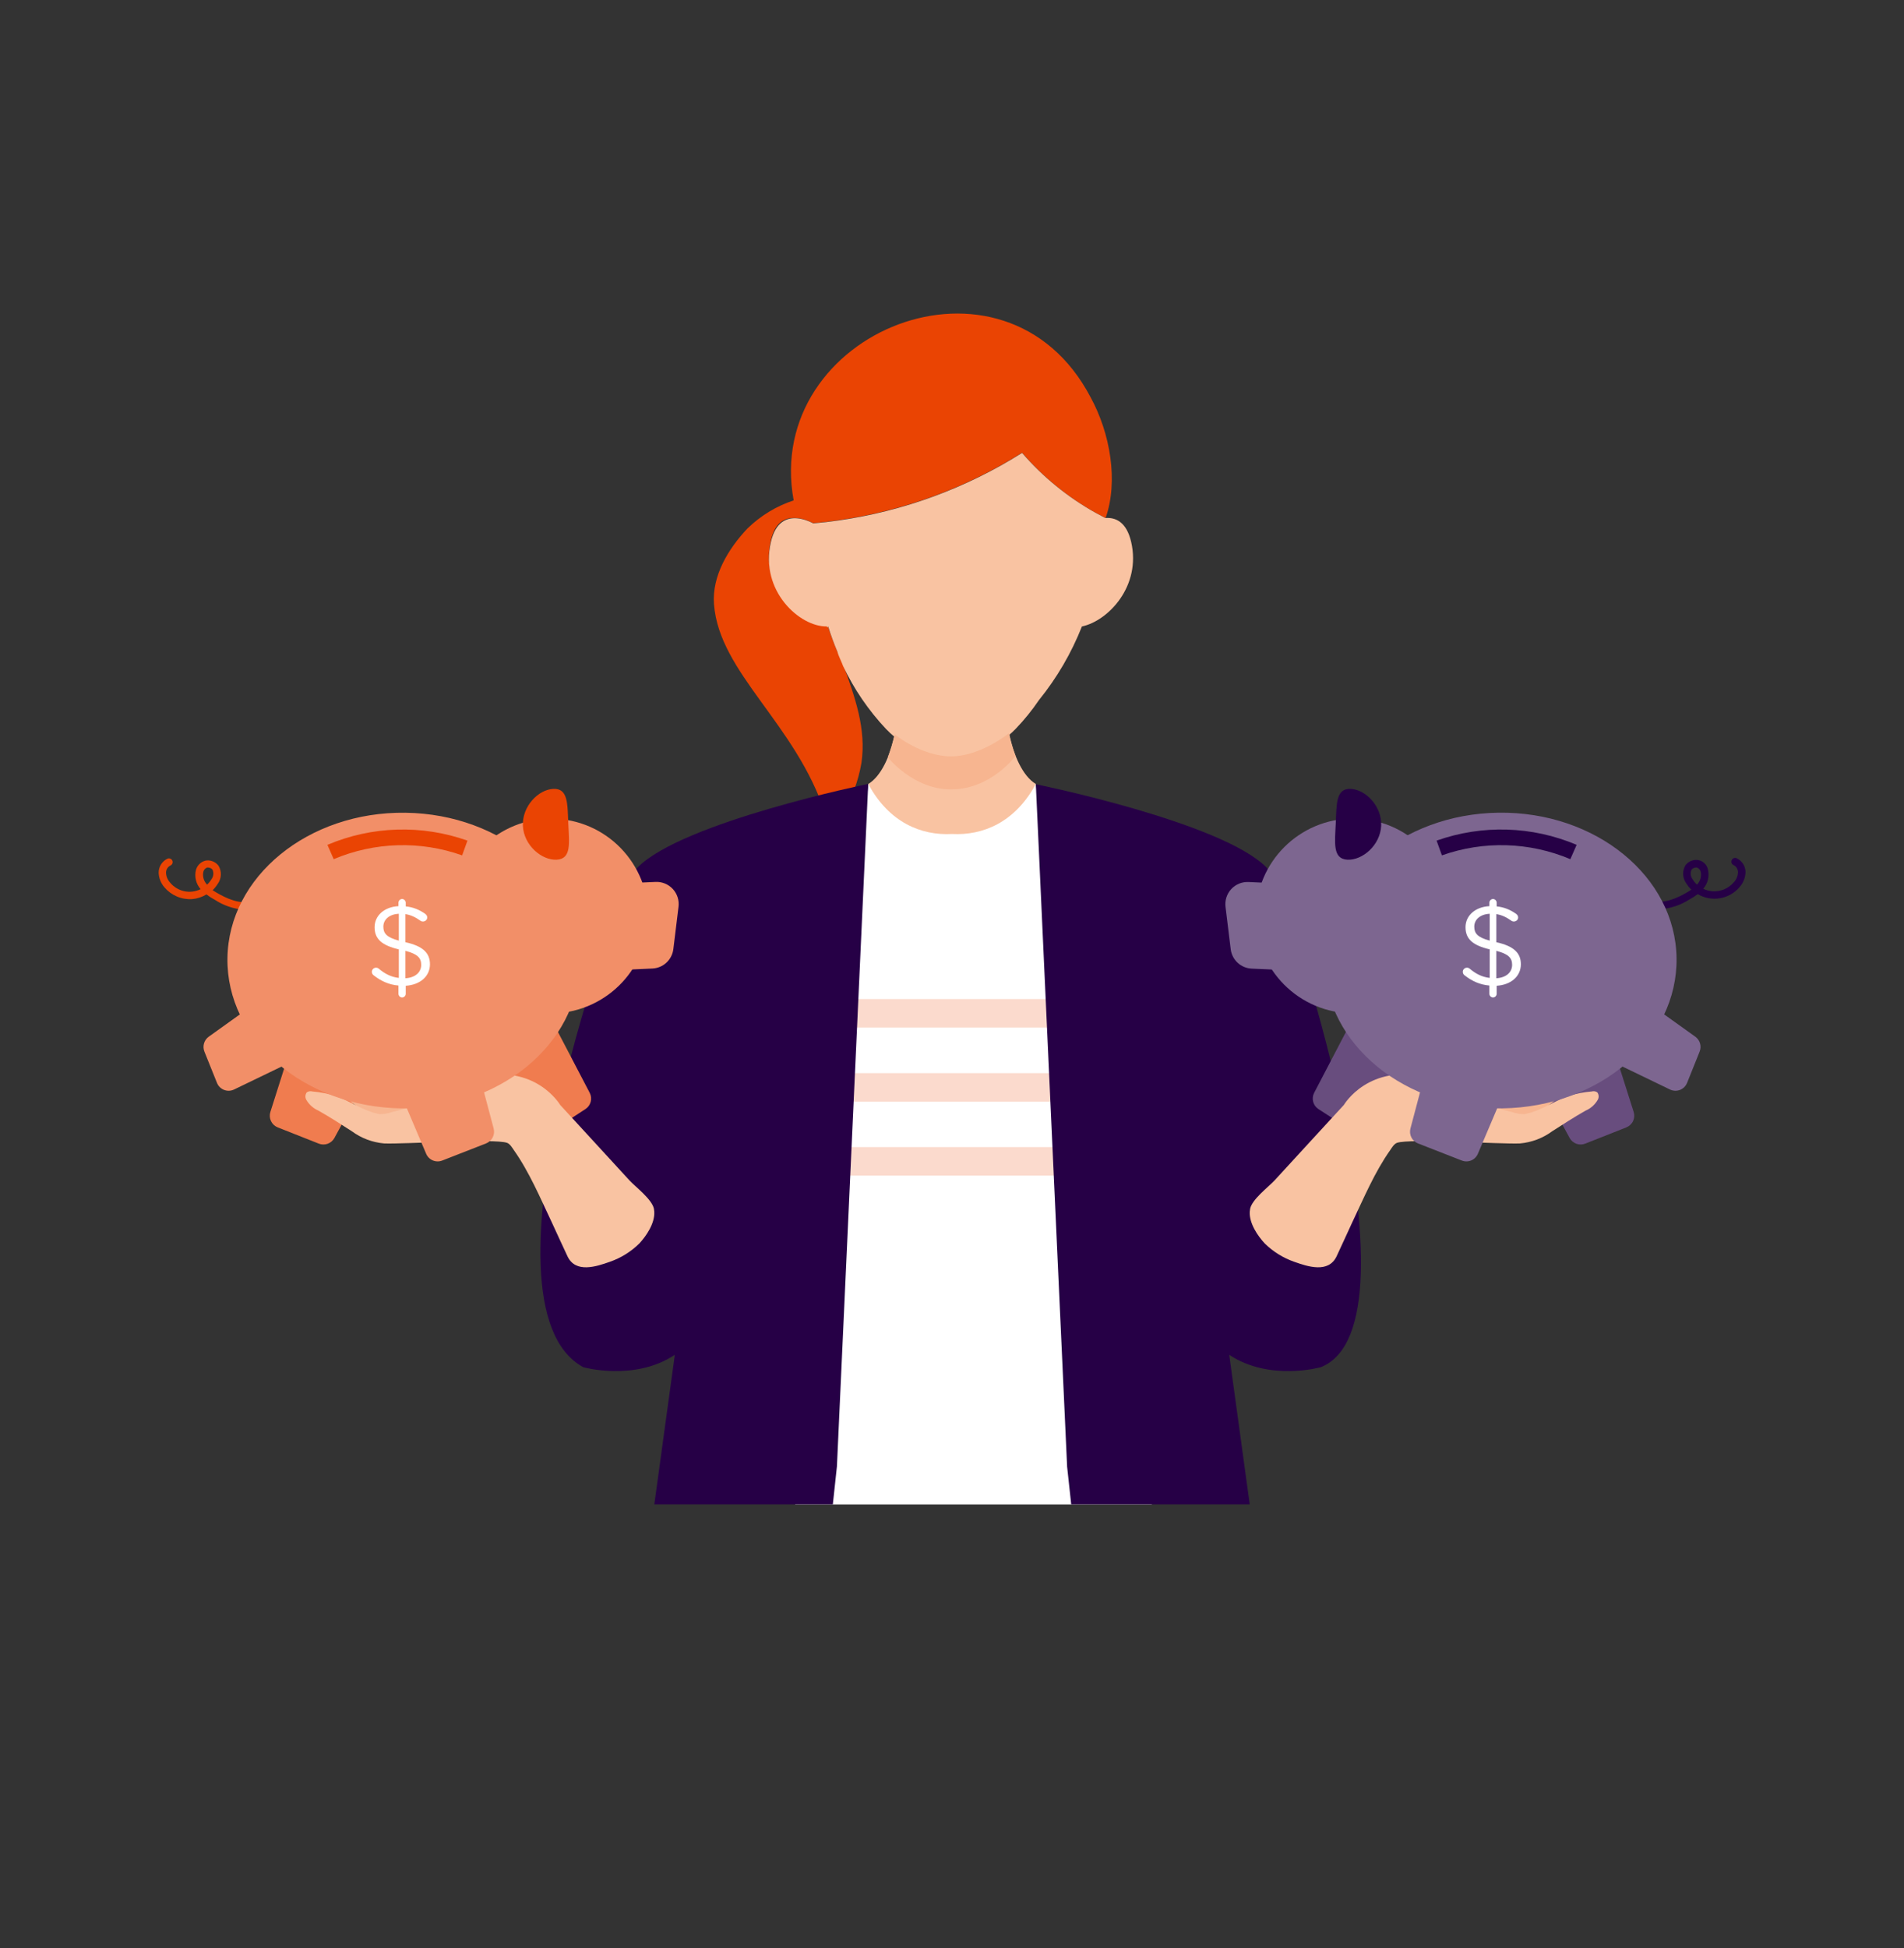 <svg width="480" height="491" viewBox="0 0 480 491" fill="none" xmlns="http://www.w3.org/2000/svg">
<rect x="0" y="0" width="480" height="491" fill="#333333" stroke="none"/>
<g clip-path="url(#clip0_994_2)">
<path d="M274.967 100.176C253.377 58.914 192.29 83.654 200.083 126.112C195.7 127.56 191.706 129.99 188.406 133.218C183.597 138.31 179.452 145.167 179.997 152.273C181.323 169.647 200.64 182.343 208.089 205.188C208.211 205.594 208.449 205.956 208.774 206.229C209.099 206.502 209.496 206.674 209.917 206.725C210.339 206.775 210.765 206.701 211.145 206.512C211.525 206.324 211.842 206.028 212.056 205.662C214.623 201.575 216.361 197.024 217.172 192.267C218.428 183.681 215.538 175.77 212.589 167.515C211.072 164.347 209.762 161.083 208.669 157.745C201.871 157.875 191.473 148.531 194.327 136.226C195.511 131.027 198.413 130.304 201.078 130.565C201.889 130.655 202.685 130.851 203.446 131.145C203.988 131.349 204.517 131.582 205.033 131.844C207.165 131.654 209.238 131.418 211.275 131.122C227.763 128.77 243.57 122.967 257.664 114.091C262.926 120.198 269.219 125.332 276.258 129.262L278.721 130.553C281.978 121.304 279.905 109.235 274.967 100.176Z" fill="#EA4403"/>
<path d="M200.462 379.151L218.878 197.585H261.134L290.386 379.151H200.462Z" fill="white"/>
<path d="M280.616 251.791H198.768V258.967H280.616V251.791Z" fill="#FBDACD"/>
<path d="M280.616 270.455H198.768V277.632H280.616V270.455Z" fill="#FBDACD"/>
<path d="M280.616 289.096H198.768V296.273H280.616V289.096Z" fill="#FBDACD"/>
<path d="M225.546 185.079C224.444 190.538 222.111 195.654 218.89 197.585C224.148 207.332 232.284 210.612 240.006 210.186C247.739 210.589 255.852 207.332 261.134 197.585C257.842 195.619 255.497 190.337 254.395 184.759C250.318 188.293 245.171 190.354 239.781 190.609C234.561 190.361 229.564 188.42 225.546 185.079Z" fill="#F9C3A2"/>
<path d="M278.65 130.553C281.244 130.352 283.991 131.524 285.164 136.569C287.745 147.714 279.396 156.478 272.752 157.887C270.108 164.583 266.457 170.837 261.927 176.433C260.186 179.003 258.228 181.419 256.077 183.657C255.509 184.238 254.893 184.842 254.312 185.304C250.247 188.867 245.097 190.953 239.698 191.225C234.487 190.969 229.5 189.028 225.486 185.694C224.743 185.076 224.035 184.416 223.366 183.717C218.954 179.039 215.305 173.695 212.554 167.882C212.127 166.698 211.369 165.301 211.144 164.33C210.268 162.293 209.427 159.959 208.776 157.875C208.681 157.875 208.776 158.136 208.681 158.147L208.409 157.875C201.623 157.993 191.485 148.91 194.339 136.629C195.523 131.429 198.425 130.364 201.101 130.636C201.913 130.727 202.709 130.922 203.47 131.216C204.006 131.411 204.528 131.64 205.033 131.903C207.177 131.726 209.238 131.489 211.275 131.193C227.765 128.839 243.572 123.032 257.664 114.15C262.913 120.219 269.181 125.325 276.187 129.238L278.65 130.553Z" fill="#F9C3A2"/>
<path d="M225.545 185.079C225.545 185.079 232.272 190.621 239.757 190.621C247.242 190.621 254.336 184.806 254.336 184.806C254.741 186.747 255.304 188.653 256.018 190.503C256.018 190.503 249.895 198.947 239.757 198.947C230.152 198.947 223.816 190.846 223.816 190.846C224.522 188.965 225.099 187.038 225.545 185.079Z" fill="#F7B590"/>
<path fill-rule="evenodd" clip-rule="evenodd" d="M70.022 284.134L80.361 288.22C81.079 288.506 81.876 288.519 82.602 288.257C83.329 287.995 83.934 287.476 84.305 286.799L91.695 273.227C91.915 272.826 92.045 272.382 92.077 271.926C92.108 271.469 92.039 271.012 91.876 270.585C91.713 270.158 91.458 269.771 91.13 269.452C90.802 269.133 90.409 268.89 89.978 268.738L76.725 264.06C76.325 263.92 75.901 263.861 75.478 263.887C75.054 263.913 74.641 264.024 74.261 264.213C73.881 264.401 73.543 264.664 73.266 264.986C72.99 265.308 72.781 265.682 72.651 266.085L68.163 280.238C67.921 281.002 67.979 281.829 68.324 282.553C68.669 283.276 69.276 283.841 70.022 284.134Z" fill="#F07C4F"/>
<path d="M160.728 218.63C155.778 223.651 118.164 328.771 147.038 344.569C147.038 344.569 159.923 348.217 170.12 341.454L164.956 379.127H209.96L210.99 369.57L218.878 197.561C218.878 197.561 172.015 207.154 160.728 218.63Z" fill="#260046"/>
<path fill-rule="evenodd" clip-rule="evenodd" d="M139.695 284.655L147.583 279.515C148.243 279.088 148.719 278.43 148.918 277.669C149.118 276.909 149.026 276.101 148.66 275.405L139.92 258.671C139.7 258.244 139.385 257.874 139 257.587C138.615 257.301 138.17 257.106 137.698 257.018C137.226 256.93 136.74 256.951 136.277 257.08C135.815 257.208 135.388 257.441 135.029 257.759L124.654 266.902C124.343 267.177 124.089 267.511 123.907 267.884C123.725 268.258 123.618 268.663 123.593 269.078C123.568 269.493 123.624 269.908 123.76 270.301C123.895 270.694 124.107 271.056 124.382 271.367L135.597 284.086C136.098 284.658 136.788 285.029 137.54 285.134C138.293 285.238 139.058 285.068 139.695 284.655Z" fill="#F07C4F"/>
<path d="M132.364 274.79C132.364 274.624 132.364 274.458 132.364 274.28C132.104 272.693 131.713 271.912 130.375 271.343C125.851 269.377 120.438 270.372 115.914 271.829C114.612 272.341 113.237 272.645 111.84 272.729C109.057 272.729 106.44 270.68 104.332 268.939C102.674 267.565 100.779 266.014 98.623 265.647C97.984 265.54 96.811 265.398 96.728 266.393C96.728 267.186 97.463 268.063 97.913 268.536C100.056 270.704 102.212 273.487 105.078 274.458C108.382 275.559 98.398 273.049 97.889 272.883C97.38 272.717 91.494 266.168 87.621 265.611C86.733 265.493 85.584 265.967 85.904 267.163C86.224 268.359 87.692 269.437 88.415 270.171C90.783 272.539 93.306 274.742 93.306 274.742C91.612 273.44 89.859 272.22 88.095 271.035C86.685 270.1 85.264 269.188 83.784 268.394C82.715 267.671 81.504 267.186 80.231 266.973C79.926 266.949 79.62 267.021 79.357 267.178C79.094 267.335 78.886 267.57 78.762 267.85C77.85 269.97 82.043 272.587 83.227 273.534C88.024 277.17 95.852 283.743 96.255 283.897C96.657 284.051 125.756 286.266 130.256 280.001C130.818 279.358 131.317 278.664 131.748 277.928C132.225 276.954 132.438 275.872 132.364 274.79Z" fill="#F7B590"/>
<path d="M164.944 305.38C164.931 305.126 164.899 304.872 164.85 304.622C164.352 302.254 160.314 299.21 158.715 297.517C156.125 294.698 153.536 291.875 150.946 289.049C147.701 285.527 144.46 282.002 141.223 278.473C141.223 278.473 134.922 267.696 119.799 271.616C117.758 272.179 115.814 273.045 114.031 274.186C112.219 275.299 110.703 276.708 108.737 277.407C106.582 278.189 104.403 278.84 102.2 279.432C101.016 279.728 99.938 280.001 98.801 280.261C97.791 280.642 96.717 280.819 95.639 280.782C91.719 280.036 88.462 277.62 84.743 276.258C82.784 275.64 80.762 275.243 78.715 275.074C78.484 275.008 78.24 274.994 78.003 275.033C77.766 275.072 77.54 275.163 77.341 275.299C77.145 275.557 77.026 275.865 76.999 276.188C76.972 276.511 77.037 276.836 77.187 277.123C77.884 278.364 78.971 279.342 80.278 279.906C83.144 281.517 85.939 283.329 88.699 285.105C91.074 286.853 93.885 287.914 96.823 288.172C101.785 288.386 124.785 286.881 127.852 288.03C128.563 288.303 129.107 289.215 129.546 289.866C133.418 295.326 136.213 301.958 139.115 308.081C140.453 310.923 141.72 313.813 143.082 316.655C145.131 320.93 150.33 319.213 153.741 318.005C156.538 317.035 159.083 315.453 161.19 313.374C162.931 311.491 165.11 308.306 164.944 305.38Z" fill="#F9C3A2"/>
<path d="M163.115 234.787C165.287 221.41 156.202 208.805 142.825 206.634C129.448 204.462 116.843 213.546 114.671 226.924C112.5 240.301 121.584 252.906 134.961 255.077C148.339 257.249 160.944 248.165 163.115 234.787Z" fill="#F28F68"/>
<path fill-rule="evenodd" clip-rule="evenodd" d="M151.183 244.696L164.459 244.092C165.779 244.035 167.036 243.51 168.005 242.612C168.975 241.714 169.594 240.501 169.753 239.189L171.056 228.531C171.156 227.724 171.08 226.906 170.831 226.132C170.583 225.358 170.168 224.648 169.617 224.051C169.065 223.455 168.39 222.986 167.638 222.677C166.886 222.369 166.076 222.228 165.264 222.266L150.2 222.941C148.719 223.008 147.325 223.661 146.326 224.756C145.327 225.851 144.803 227.298 144.87 228.779L145.344 239.355C145.376 240.09 145.553 240.81 145.863 241.476C146.174 242.142 146.613 242.741 147.156 243.237C147.698 243.733 148.333 244.117 149.024 244.368C149.715 244.618 150.449 244.73 151.183 244.696Z" fill="#F28F68"/>
<path fill-rule="evenodd" clip-rule="evenodd" d="M111.52 292.471L122.534 288.172C123.265 287.889 123.865 287.345 124.218 286.645C124.57 285.944 124.65 285.138 124.441 284.383L120.261 268.631C120.138 268.185 119.919 267.771 119.618 267.418C119.318 267.066 118.944 266.783 118.523 266.591C118.101 266.399 117.643 266.302 117.18 266.307C116.717 266.311 116.261 266.418 115.843 266.618L103.053 272.741C102.317 273.093 101.746 273.717 101.459 274.48C101.172 275.244 101.191 276.089 101.513 276.839L107.434 290.778C107.757 291.54 108.366 292.145 109.13 292.462C109.895 292.779 110.753 292.782 111.52 292.471Z" fill="#F28F68"/>
<path fill-rule="evenodd" clip-rule="evenodd" d="M51.547 265.067L54.697 272.907C54.858 273.309 55.099 273.673 55.406 273.978C55.713 274.283 56.079 274.522 56.482 274.68C56.885 274.837 57.316 274.91 57.749 274.895C58.181 274.879 58.606 274.775 58.996 274.588L73.717 267.483C74.092 267.304 74.428 267.053 74.706 266.744C74.984 266.436 75.198 266.075 75.337 265.684C75.475 265.292 75.535 264.877 75.513 264.462C75.492 264.048 75.388 263.641 75.209 263.266L70.366 253.152C70.165 252.731 69.874 252.359 69.513 252.063C69.152 251.767 68.729 251.555 68.277 251.442C67.824 251.329 67.351 251.317 66.894 251.408C66.436 251.499 66.004 251.69 65.628 251.968L52.601 261.289C52.027 261.709 51.612 262.31 51.421 262.995C51.23 263.68 51.274 264.41 51.547 265.067Z" fill="#F28F68"/>
<path d="M54.212 226.802C53.454 226.397 52.729 225.934 52.044 225.416C50.944 226.085 49.704 226.49 48.42 226.6C47.109 226.679 45.797 226.452 44.588 225.936C43.379 225.42 42.307 224.629 41.457 223.628C40.563 222.603 40.048 221.303 40 219.944C39.995 219.197 40.206 218.465 40.608 217.835C41.009 217.205 41.583 216.703 42.262 216.391C42.487 216.308 42.736 216.315 42.956 216.41C43.176 216.504 43.352 216.68 43.446 216.901C43.495 217.016 43.52 217.139 43.521 217.264C43.522 217.389 43.498 217.513 43.45 217.628C43.403 217.744 43.333 217.849 43.245 217.938C43.157 218.026 43.052 218.096 42.937 218.144C42.603 218.318 42.325 218.582 42.134 218.907C41.943 219.232 41.848 219.604 41.859 219.98C41.898 220.892 42.259 221.76 42.878 222.431C43.785 223.538 45.039 224.304 46.437 224.605C47.835 224.906 49.294 224.724 50.576 224.089C50.008 223.441 49.605 222.666 49.399 221.829C49.193 220.993 49.19 220.119 49.392 219.281C49.541 218.712 49.839 218.192 50.255 217.776C50.671 217.36 51.191 217.062 51.76 216.913C52.299 216.8 52.858 216.828 53.383 216.995C54.062 217.201 54.658 217.616 55.088 218.18C55.508 218.879 55.713 219.687 55.677 220.502C55.641 221.317 55.366 222.103 54.887 222.763C54.524 223.34 54.095 223.873 53.608 224.35C54.093 224.682 54.614 224.99 55.124 225.274C58.748 227.311 61.637 227.856 63.947 226.967C64.064 226.917 64.189 226.89 64.317 226.89C64.444 226.889 64.57 226.914 64.688 226.963C64.805 227.012 64.912 227.084 65.001 227.175C65.09 227.266 65.159 227.375 65.206 227.493C65.252 227.612 65.274 227.739 65.27 227.866C65.266 227.993 65.236 228.119 65.183 228.234C65.129 228.35 65.053 228.454 64.959 228.539C64.865 228.625 64.754 228.69 64.634 228.732C63.64 229.113 62.583 229.298 61.519 229.277C58.915 229.075 56.402 228.224 54.212 226.802ZM52.187 218.654C51.957 218.742 51.753 218.886 51.592 219.071C51.431 219.257 51.318 219.48 51.263 219.719C51.148 220.263 51.162 220.825 51.304 221.362C51.446 221.899 51.712 222.395 52.08 222.81L52.198 222.953C52.617 222.567 52.98 222.124 53.276 221.638C53.546 221.296 53.717 220.886 53.769 220.454C53.821 220.021 53.753 219.583 53.572 219.186C53.387 218.949 53.129 218.779 52.838 218.701L52.423 218.63L52.187 218.654Z" fill="#EA4403"/>
<path d="M146.107 242.674C146.379 222.099 126.729 205.156 102.217 204.831C77.704 204.505 57.612 220.922 57.339 241.497C57.066 262.072 76.716 279.016 101.228 279.341C125.741 279.666 145.834 263.25 146.107 242.674Z" fill="#F28F68"/>
<path d="M84.127 216.534C94.421 212.18 105.972 211.838 116.506 215.574L117.845 211.856C106.357 207.786 93.762 208.166 82.54 212.921L84.127 216.534Z" fill="#EA4403"/>
<path fill-rule="evenodd" clip-rule="evenodd" d="M131.819 208.113C132.044 213.04 136.557 216.842 140.323 216.664C144.089 216.486 143.497 212.519 143.272 207.592C143.047 202.665 143.272 198.651 139.506 198.816C135.739 198.982 131.606 203.175 131.819 208.113Z" fill="#EA4403"/>
<path fill-rule="evenodd" clip-rule="evenodd" d="M409.99 284.134L399.651 288.22C398.933 288.506 398.136 288.519 397.409 288.257C396.683 287.995 396.077 287.476 395.707 286.799L388.317 273.227C388.097 272.826 387.966 272.382 387.935 271.926C387.904 271.469 387.972 271.012 388.136 270.585C388.299 270.158 388.554 269.771 388.881 269.452C389.209 269.133 389.603 268.89 390.034 268.738L403.286 264.06C403.687 263.92 404.111 263.861 404.534 263.887C404.957 263.913 405.371 264.024 405.751 264.213C406.131 264.401 406.469 264.664 406.745 264.986C407.022 265.308 407.231 265.682 407.36 266.085L411.849 280.238C412.091 281.002 412.033 281.829 411.688 282.553C411.343 283.276 410.736 283.841 409.99 284.134Z" fill="#684D7E"/>
<path d="M319.283 218.63C324.234 223.651 360.296 333.709 332.974 344.569C332.974 344.569 320.089 348.217 309.892 341.455L315.056 379.127H270.052L269.021 369.653L261.134 197.644C261.134 197.644 308.009 207.154 319.283 218.63Z" fill="#260046"/>
<path d="M347.648 274.79C347.648 274.624 347.648 274.458 347.707 274.28C347.967 272.693 348.358 271.912 349.697 271.343C354.221 269.377 359.633 270.372 364.157 271.829C365.459 272.341 366.834 272.645 368.231 272.729C371.014 272.729 373.631 270.68 375.739 268.939C377.398 267.565 379.352 266.014 381.448 265.647C382.087 265.54 383.26 265.398 383.343 266.393C383.402 267.186 382.608 268.063 382.158 268.536C380.015 270.704 377.859 273.487 374.993 274.458C371.689 275.559 381.673 273.049 382.182 272.883C382.691 272.717 388.577 266.168 392.45 265.611C393.338 265.493 394.487 265.967 394.167 267.163C393.848 268.359 392.343 269.448 391.586 270.195C389.217 272.563 386.694 274.766 386.694 274.766C388.388 273.463 390.141 272.243 391.905 271.059C393.315 270.123 394.736 269.212 396.216 268.418C397.285 267.695 398.497 267.21 399.769 266.997C400.074 266.973 400.38 267.045 400.643 267.202C400.906 267.359 401.114 267.593 401.238 267.873C402.15 269.993 397.957 272.611 396.773 273.558C391.976 277.194 384.148 283.767 383.745 283.921C383.343 284.075 354.244 286.289 349.744 280.024C349.182 279.382 348.683 278.688 348.252 277.952C347.775 276.97 347.566 275.879 347.648 274.79Z" fill="#F7B590"/>
<path fill-rule="evenodd" clip-rule="evenodd" d="M340.317 284.655L332.382 279.515C331.722 279.088 331.246 278.43 331.046 277.669C330.847 276.909 330.939 276.101 331.304 275.405L340.044 258.671C340.264 258.244 340.579 257.874 340.964 257.587C341.349 257.301 341.795 257.106 342.267 257.018C342.739 256.93 343.225 256.951 343.687 257.08C344.15 257.208 344.577 257.441 344.936 257.759L355.31 266.902C355.621 267.177 355.875 267.511 356.057 267.884C356.239 268.258 356.346 268.663 356.371 269.078C356.397 269.493 356.34 269.908 356.205 270.301C356.069 270.694 355.858 271.056 355.583 271.367L344.367 284.086C343.869 284.645 343.188 285.01 342.446 285.114C341.705 285.218 340.95 285.055 340.317 284.655Z" fill="#684D7E"/>
<path d="M315.067 305.38C315.081 305.126 315.112 304.872 315.162 304.622C315.66 302.254 319.698 299.21 321.297 297.517C323.887 294.698 326.476 291.875 329.066 289.049C332.311 285.527 335.552 282.002 338.789 278.473C338.789 278.473 345.09 267.696 360.213 271.616C362.257 272.18 364.205 273.046 365.993 274.186C367.793 275.299 369.309 276.708 371.275 277.407C373.43 278.189 375.621 278.84 377.812 279.432C378.996 279.728 380.074 280.001 381.211 280.261C382.22 280.642 383.295 280.819 384.373 280.782C388.293 280.036 391.55 277.62 395.269 276.258C397.228 275.64 399.25 275.243 401.297 275.074C401.528 275.008 401.771 274.994 402.009 275.033C402.246 275.072 402.472 275.163 402.671 275.299C402.867 275.557 402.986 275.865 403.013 276.188C403.04 276.511 402.975 276.836 402.825 277.123C402.131 278.367 401.044 279.346 399.734 279.906C396.879 281.517 394.073 283.329 391.313 285.105C388.938 286.853 386.127 287.914 383.189 288.172C378.227 288.386 355.227 286.881 352.16 288.03C351.449 288.303 350.905 289.215 350.466 289.866C346.594 295.326 343.799 301.958 340.897 308.081C339.559 310.923 338.292 313.813 336.942 316.655C334.881 320.93 329.682 319.213 326.283 318.005C323.488 317.032 320.943 315.45 318.833 313.374C317.081 311.491 314.902 308.306 315.067 305.38Z" fill="#F9C3A2"/>
<path d="M341.122 255.379C354.675 255.379 365.661 244.393 365.661 230.84C365.661 217.288 354.675 206.301 341.122 206.301C327.57 206.301 316.583 217.288 316.583 230.84C316.583 244.393 327.57 255.379 341.122 255.379Z" fill="#7D6690"/>
<path fill-rule="evenodd" clip-rule="evenodd" d="M328.829 244.697L315.553 244.116C314.233 244.059 312.976 243.534 312.006 242.636C311.037 241.738 310.418 240.525 310.259 239.213L308.956 228.555C308.855 227.748 308.932 226.93 309.18 226.156C309.429 225.382 309.843 224.672 310.395 224.075C310.947 223.479 311.622 223.01 312.374 222.701C313.126 222.393 313.936 222.252 314.748 222.29L329.812 222.965C331.293 223.032 332.686 223.685 333.686 224.78C334.685 225.875 335.209 227.322 335.141 228.803L334.668 239.379C334.597 240.858 333.943 242.248 332.848 243.245C331.753 244.242 330.308 244.764 328.829 244.697Z" fill="#7D6690"/>
<path fill-rule="evenodd" clip-rule="evenodd" d="M368.491 292.471L357.477 288.172C356.754 287.89 356.16 287.351 355.808 286.659C355.457 285.966 355.372 285.169 355.571 284.418L359.751 268.667C359.87 268.217 360.086 267.799 360.385 267.443C360.683 267.086 361.057 266.8 361.479 266.604C361.9 266.408 362.36 266.308 362.825 266.311C363.29 266.313 363.749 266.418 364.169 266.618L376.959 272.741C377.695 273.093 378.266 273.716 378.553 274.48C378.84 275.244 378.82 276.089 378.499 276.838L372.577 290.778C372.255 291.54 371.646 292.145 370.882 292.462C370.117 292.779 369.258 292.782 368.491 292.471Z" fill="#7D6690"/>
<path fill-rule="evenodd" clip-rule="evenodd" d="M428.465 265.067L425.315 272.907C425.154 273.309 424.913 273.673 424.606 273.978C424.299 274.283 423.933 274.522 423.53 274.68C423.127 274.837 422.696 274.91 422.263 274.895C421.831 274.879 421.406 274.775 421.016 274.588L406.295 267.483C405.92 267.304 405.584 267.053 405.306 266.744C405.028 266.436 404.814 266.075 404.675 265.684C404.537 265.292 404.477 264.877 404.498 264.462C404.52 264.048 404.623 263.641 404.802 263.266L409.646 253.152C409.847 252.731 410.138 252.359 410.499 252.063C410.86 251.767 411.282 251.555 411.735 251.442C412.188 251.329 412.66 251.317 413.118 251.408C413.576 251.499 414.008 251.69 414.383 251.968L427.411 261.289C427.984 261.709 428.4 262.31 428.591 262.995C428.782 263.68 428.738 264.41 428.465 265.067Z" fill="#7D6690"/>
<path d="M418.481 229.146C417.417 229.168 416.36 228.983 415.366 228.602C415.246 228.56 415.135 228.494 415.041 228.409C414.947 228.323 414.87 228.22 414.817 228.104C414.764 227.988 414.734 227.863 414.73 227.736C414.726 227.608 414.748 227.482 414.794 227.363C414.84 227.244 414.91 227.136 414.999 227.045C415.088 226.954 415.194 226.882 415.312 226.832C415.43 226.783 415.556 226.758 415.683 226.759C415.81 226.76 415.936 226.787 416.053 226.837C418.422 227.737 421.252 227.181 424.876 225.144C425.386 224.859 425.907 224.551 426.392 224.22C425.905 223.743 425.476 223.21 425.113 222.633C424.634 221.973 424.359 221.186 424.323 220.371C424.287 219.556 424.492 218.749 424.912 218.05C425.342 217.485 425.939 217.071 426.617 216.865C427.028 216.729 427.462 216.682 427.892 216.727C428.323 216.771 428.738 216.907 429.112 217.124C429.486 217.341 429.81 217.635 430.061 217.986C430.313 218.338 430.488 218.739 430.573 219.163C430.774 220.002 430.772 220.878 430.566 221.717C430.36 222.555 429.956 223.332 429.389 223.983C430.128 224.351 430.933 224.568 431.757 224.622C432.769 224.687 433.782 224.512 434.714 224.113C435.646 223.714 436.471 223.102 437.122 222.325C437.741 221.654 438.102 220.785 438.141 219.873C438.152 219.497 438.057 219.125 437.866 218.8C437.675 218.476 437.397 218.211 437.063 218.038C436.83 217.942 436.646 217.758 436.549 217.526C436.452 217.293 436.452 217.033 436.548 216.8C436.644 216.568 436.828 216.383 437.06 216.286C437.292 216.19 437.553 216.189 437.785 216.285C438.464 216.597 439.038 217.098 439.44 217.728C439.841 218.358 440.052 219.091 440.047 219.838C439.999 221.196 439.485 222.497 438.591 223.521C437.33 225.033 435.572 226.046 433.632 226.38C431.692 226.714 429.697 226.347 428.003 225.345C427.318 225.863 426.593 226.326 425.836 226.731C423.625 228.14 421.096 228.97 418.481 229.146ZM427.588 218.63C427.447 218.631 427.307 218.655 427.174 218.701C426.883 218.779 426.625 218.949 426.44 219.186C426.259 219.583 426.191 220.021 426.243 220.454C426.295 220.886 426.466 221.296 426.736 221.638C427.032 222.124 427.394 222.567 427.813 222.953L427.932 222.81C428.302 222.394 428.569 221.896 428.711 221.357C428.853 220.817 428.866 220.253 428.749 219.708C428.693 219.47 428.58 219.249 428.419 219.065C428.258 218.882 428.054 218.74 427.825 218.654L427.588 218.63Z" fill="#260046"/>
<path d="M378.77 279.331C403.283 279.005 422.933 262.062 422.66 241.487C422.387 220.911 402.294 204.495 377.782 204.82C353.269 205.146 333.619 222.089 333.892 242.664C334.165 263.24 354.258 279.656 378.77 279.331Z" fill="#7D6690"/>
<path d="M395.884 216.534C385.59 212.18 374.039 211.838 363.506 215.574L362.167 211.856C373.655 207.786 386.25 208.166 397.471 212.921L395.884 216.534Z" fill="#260046"/>
<path fill-rule="evenodd" clip-rule="evenodd" d="M348.192 208.113C347.967 213.04 343.455 216.842 339.701 216.664C335.947 216.486 336.515 212.519 336.74 207.592C336.965 202.665 336.74 198.651 340.506 198.816C344.272 198.982 348.406 203.175 348.192 208.113Z" fill="#260046"/>
<path d="M100.455 227.486C100.455 226.999 100.884 226.569 101.372 226.569C101.859 226.569 102.289 226.999 102.289 227.486V228.432C104.18 228.632 105.671 229.263 107.132 230.266C107.448 230.495 107.706 230.782 107.706 231.212C107.706 231.814 107.218 232.244 106.616 232.244C106.416 232.244 106.215 232.215 105.986 232.043C104.725 231.126 103.493 230.581 102.203 230.381V237.46C106.559 238.434 108.393 240.125 108.393 243.02C108.393 246.086 105.871 248.207 102.289 248.437V250.471C102.289 250.959 101.859 251.389 101.372 251.389C100.884 251.389 100.455 250.959 100.455 250.471V248.379C98.105 248.179 96.098 247.29 94.235 245.828C93.92 245.599 93.748 245.313 93.748 244.911C93.748 244.338 94.235 243.88 94.809 243.88C95.095 243.88 95.325 243.994 95.468 244.109C96.987 245.399 98.563 246.23 100.541 246.459V239.265C96.299 238.262 94.436 236.686 94.436 233.677C94.436 230.725 96.929 228.546 100.455 228.375V227.486ZM106.187 243.163C106.187 241.472 105.327 240.44 102.203 239.638V246.545C104.668 246.402 106.187 245.055 106.187 243.163ZM96.643 233.533C96.643 235.196 97.417 236.227 100.541 237.059V230.295C98.105 230.409 96.643 231.785 96.643 233.533Z" fill="white"/>
<path d="M375.475 227.486C375.475 226.999 375.904 226.569 376.392 226.569C376.879 226.569 377.309 226.999 377.309 227.486V228.432C379.2 228.632 380.691 229.263 382.152 230.266C382.468 230.495 382.726 230.782 382.726 231.212C382.726 231.814 382.238 232.244 381.636 232.244C381.436 232.244 381.235 232.215 381.006 232.043C379.745 231.126 378.513 230.581 377.223 230.381V237.46C381.579 238.434 383.413 240.125 383.413 243.02C383.413 246.086 380.891 248.207 377.309 248.437V250.471C377.309 250.959 376.879 251.389 376.392 251.389C375.904 251.389 375.475 250.959 375.475 250.471V248.379C373.124 248.179 371.118 247.29 369.255 245.828C368.94 245.599 368.768 245.313 368.768 244.911C368.768 244.338 369.255 243.88 369.829 243.88C370.115 243.88 370.344 243.994 370.488 244.109C372.007 245.399 373.583 246.23 375.561 246.459V239.265C371.319 238.262 369.456 236.686 369.456 233.677C369.456 230.725 371.949 228.546 375.475 228.375V227.486ZM381.207 243.163C381.207 241.472 380.347 240.44 377.223 239.638V246.545C379.688 246.402 381.207 245.055 381.207 243.163ZM371.663 233.533C371.663 235.196 372.437 236.227 375.561 237.059V230.295C373.124 230.409 371.663 231.785 371.663 233.533Z" fill="white"/>
</g>
<defs>
<clipPath id="clip0_994_2">
<rect width="400" height="332.222" fill="white" transform="translate(40 79)"/>
</clipPath>
</defs>
</svg>
